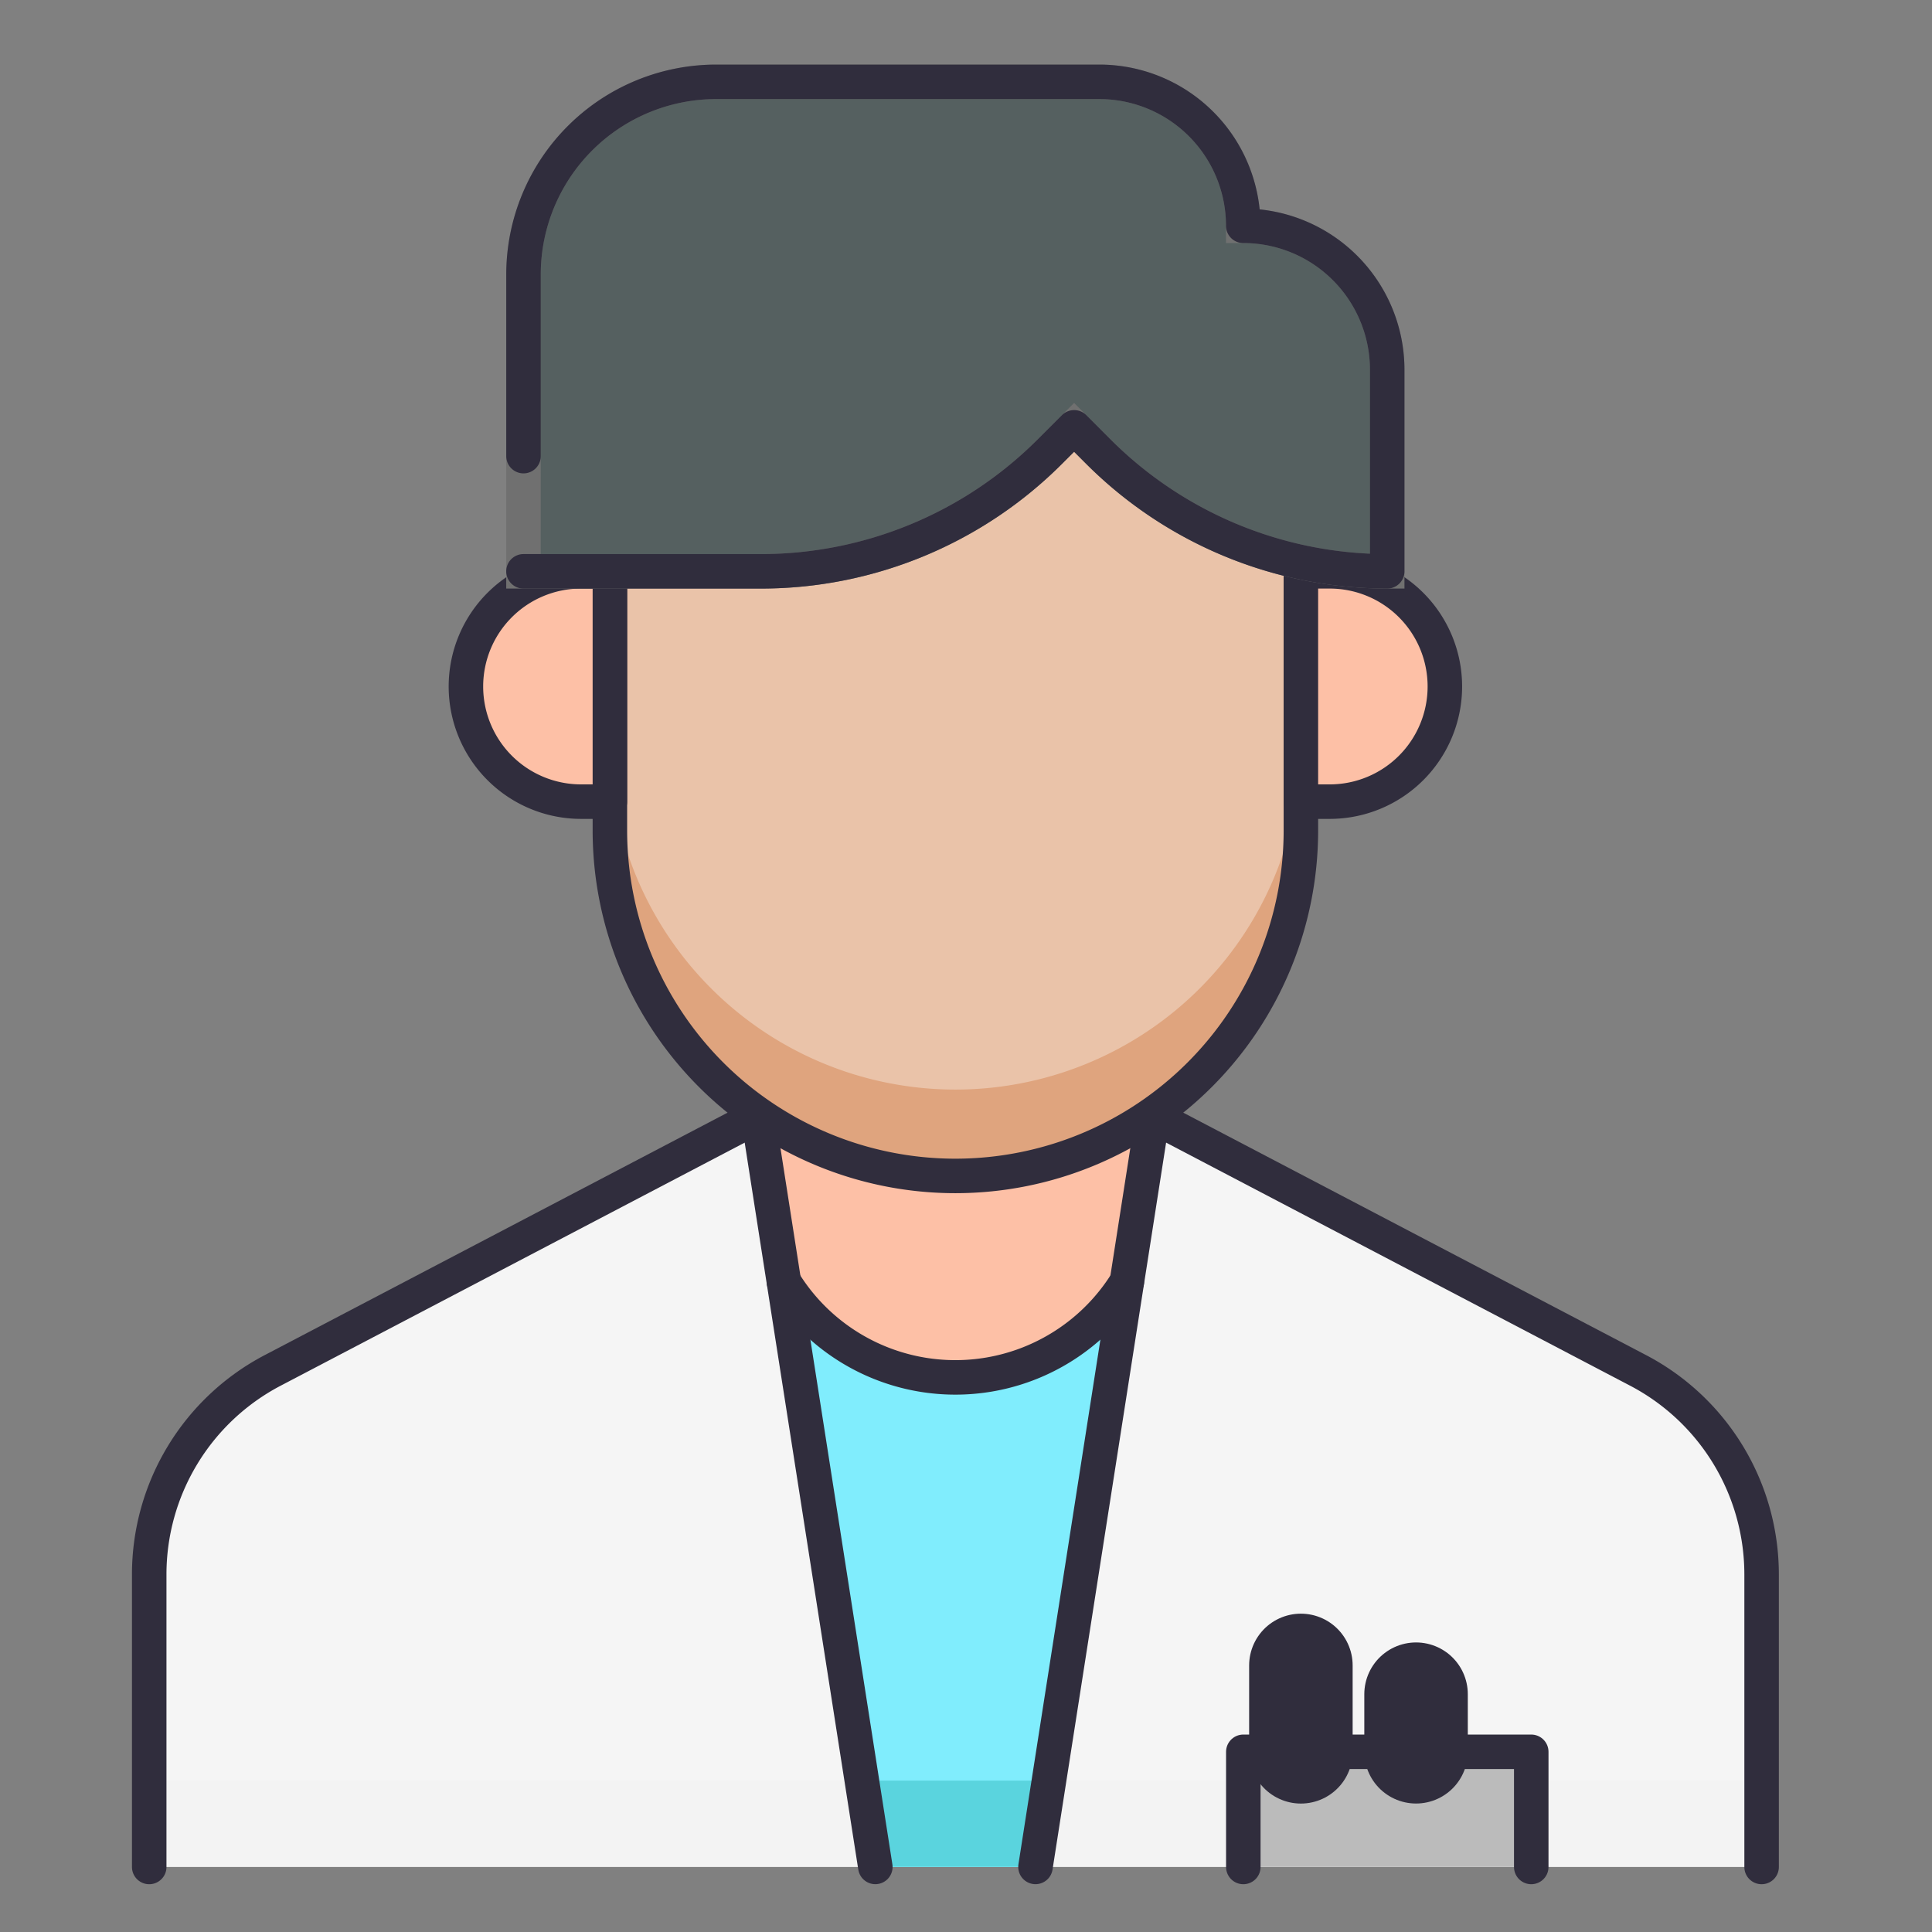 <svg xmlns="http://www.w3.org/2000/svg" width="56" height="56" viewBox="0 0 56 56">
  <rect x="0" y="0" width="56" height="56" fill="#808080" stroke="none"/>
  <g id="doctor-Visit" transform="translate(1558.608 957.608)">
    <rect id="Rectangle_22791" data-name="Rectangle 22791" width="56" height="56" transform="translate(-1558.608 -957.608)" fill="none"/>
    <g id="Group_41696" data-name="Group 41696" transform="translate(-1554.283 -955.236)" style="isolation: isolate">
      <g id="Group_41274" data-name="Group 41274" transform="translate(0 0)">
        <g id="Group_41273" data-name="Group 41273">
          <path id="Path_78479" data-name="Path 78479" d="M6267,817.465v8.479h-46.735v-8.479a6.677,6.677,0,0,1,3.579-5.914l13.947-7.306h11.684l13.947,7.306A6.678,6.678,0,0,1,6267,817.465Z" transform="translate(-6220.265 -774.201)" fill="#f5f5f5"/>
          <rect id="Rectangle_22525" data-name="Rectangle 22525" width="46.735" height="2.504" transform="translate(0 49.239)" fill="#dcdcdc" opacity="0.1"/>
          <path id="Path_78480" data-name="Path 78480" d="M6220.265,825.944v-8.479a6.677,6.677,0,0,1,3.579-5.914l13.947-7.306h11.684l13.947,7.306a6.678,6.678,0,0,1,3.579,5.914v8.479" transform="translate(-6220.265 -774.201)" fill="none" stroke="#302d3d" stroke-linecap="round" stroke-linejoin="round" stroke-width="1"/>
          <path id="Path_78481" data-name="Path 78481" d="M6273.351,825.943l-3.391-21.7h11.423l-3.39,21.7Z" transform="translate(-6252.304 -774.201)" fill="#80edfd" stroke="rgba(0,0,0,0)" stroke-width="1"/>
          <path id="Path_78482" data-name="Path 78482" d="M6278.4,858.271h5.425l-.391,2.5h-4.642Z" transform="translate(-6257.745 -809.032)" fill="#5ad4de" stroke="rgba(0,0,0,0)" stroke-width="1"/>
          <path id="Path_78483" data-name="Path 78483" d="M6281.383,804.245l-.74,4.738a5.842,5.842,0,0,1-9.941,0l0,0-.739-4.736Z" transform="translate(-6252.304 -774.201)" fill="#fdc0a6" stroke="rgba(0,0,0,0)" stroke-width="1"/>
          <path id="Path_78484" data-name="Path 78484" d="M6273.351,825.943l-3.391-21.7h11.423l-3.39,21.7" transform="translate(-6252.304 -774.201)" fill="none" stroke="#302d3d" stroke-linecap="round" stroke-linejoin="round" stroke-width="1"/>
          <path id="Path_78485" data-name="Path 78485" d="M6272.042,817.575v0a5.842,5.842,0,0,0,9.941,0" transform="translate(-6253.646 -782.795)" fill="none" stroke="#302d3d" stroke-linecap="round" stroke-linejoin="round" stroke-width="1"/>
          <path id="Rectangle_22526" data-name="Rectangle 22526" d="M0,0H20.029a0,0,0,0,1,0,0V12.518A10.015,10.015,0,0,1,10.015,22.533h0A10.015,10.015,0,0,1,0,12.518V0A0,0,0,0,1,0,0Z" transform="translate(13.353 9.18)" fill="#eac3a9"/>
          <path id="Path_78486" data-name="Path 78486" d="M6267.863,783.723h0a10.014,10.014,0,0,1-10.015-10.015v2.5a10.014,10.014,0,0,0,10.015,10.015h0a10.014,10.014,0,0,0,10.014-10.015v-2.5A10.014,10.014,0,0,1,6267.863,783.723Z" transform="translate(-6244.494 -754.513)" fill="#dfa47e"/>
          <path id="Rectangle_22527" data-name="Rectangle 22527" d="M0,0H20.029a0,0,0,0,1,0,0V12.518A10.015,10.015,0,0,1,10.015,22.533h0A10.015,10.015,0,0,1,0,12.518V0A0,0,0,0,1,0,0Z" transform="translate(13.353 9.18)" fill="none" stroke="#302d3d" stroke-linecap="round" stroke-linejoin="round" stroke-width="1"/>
          <path id="Rectangle_22528" data-name="Rectangle 22528" d="M3.338,0h.835a0,0,0,0,1,0,0V6.676a0,0,0,0,1,0,0H3.338A3.338,3.338,0,0,1,0,3.338v0A3.338,3.338,0,0,1,3.338,0Z" transform="translate(9.18 14.188)" fill="#fdc0a6"/>
          <path id="Rectangle_22529" data-name="Rectangle 22529" d="M3.338,0h.835a0,0,0,0,1,0,0V6.676a0,0,0,0,1,0,0H3.338A3.338,3.338,0,0,1,0,3.338v0A3.338,3.338,0,0,1,3.338,0Z" transform="translate(9.18 14.188)" fill="none" stroke="#302d3d" stroke-linecap="round" stroke-linejoin="round" stroke-width="1"/>
          <path id="Rectangle_22530" data-name="Rectangle 22530" d="M3.338,0h.835a0,0,0,0,1,0,0V6.676a0,0,0,0,1,0,0H3.338A3.338,3.338,0,0,1,0,3.338v0A3.338,3.338,0,0,1,3.338,0Z" transform="translate(37.555 20.864) rotate(180)" fill="#fdc0a6"/>
          <path id="Rectangle_22531" data-name="Rectangle 22531" d="M3.338,0h.835a0,0,0,0,1,0,0V6.676a0,0,0,0,1,0,0H3.338A3.338,3.338,0,0,1,0,3.338v0A3.338,3.338,0,0,1,3.338,0Z" transform="translate(37.555 20.864) rotate(180)" fill="none" stroke="#302d3d" stroke-linecap="round" stroke-linejoin="round" stroke-width="1"/>
          <path id="Path_78487" data-name="Path 78487" d="M6250.8,733.87h6.885a11.838,11.838,0,0,0,8.37-3.467l.706-.706.705.706a11.838,11.838,0,0,0,8.37,3.467h0v-5.842a4.173,4.173,0,0,0-4.173-4.173h0a4.172,4.172,0,0,0-4.172-4.173h-11.105a5.586,5.586,0,0,0-5.585,5.586Z" transform="translate(-6239.952 -719.682)" fill="#556060" stroke="#707070" stroke-width="1"/>
          <path id="Path_78488" data-name="Path 78488" d="M6250.8,733.87h6.885a11.838,11.838,0,0,0,8.37-3.467l.706-.706.705.706a11.838,11.838,0,0,0,8.37,3.467h0v-5.842a4.173,4.173,0,0,0-4.173-4.173h0a4.172,4.172,0,0,0-4.172-4.173h-11.105a5.586,5.586,0,0,0-5.585,5.586v5.263" transform="translate(-6239.952 -719.682)" fill="none" stroke="#302d3d" stroke-linecap="round" stroke-linejoin="round" stroke-width="1"/>
          <rect id="Rectangle_22532" data-name="Rectangle 22532" width="8.346" height="3.338" transform="translate(31.713 48.404)" fill="#bbb"/>
          <path id="Path_78489" data-name="Path 78489" d="M6317.87,859.26v-3.338h-8.346v3.338" transform="translate(-6277.811 -807.517)" fill="none" stroke="#302d3d" stroke-linecap="round" stroke-linejoin="round" stroke-width="1"/>
          <line id="Line_1" data-name="Line 1" y1="2.504" transform="translate(33.382 45.901)" fill="none" stroke="#302d3d" stroke-linecap="round" stroke-linejoin="round" stroke-width="3"/>
          <line id="Line_2" data-name="Line 2" y1="1.669" transform="translate(36.72 46.735)" fill="none" stroke="#302d3d" stroke-linecap="round" stroke-linejoin="round" stroke-width="3"/>
        </g>
      </g>
    </g>
  </g>
</svg>
